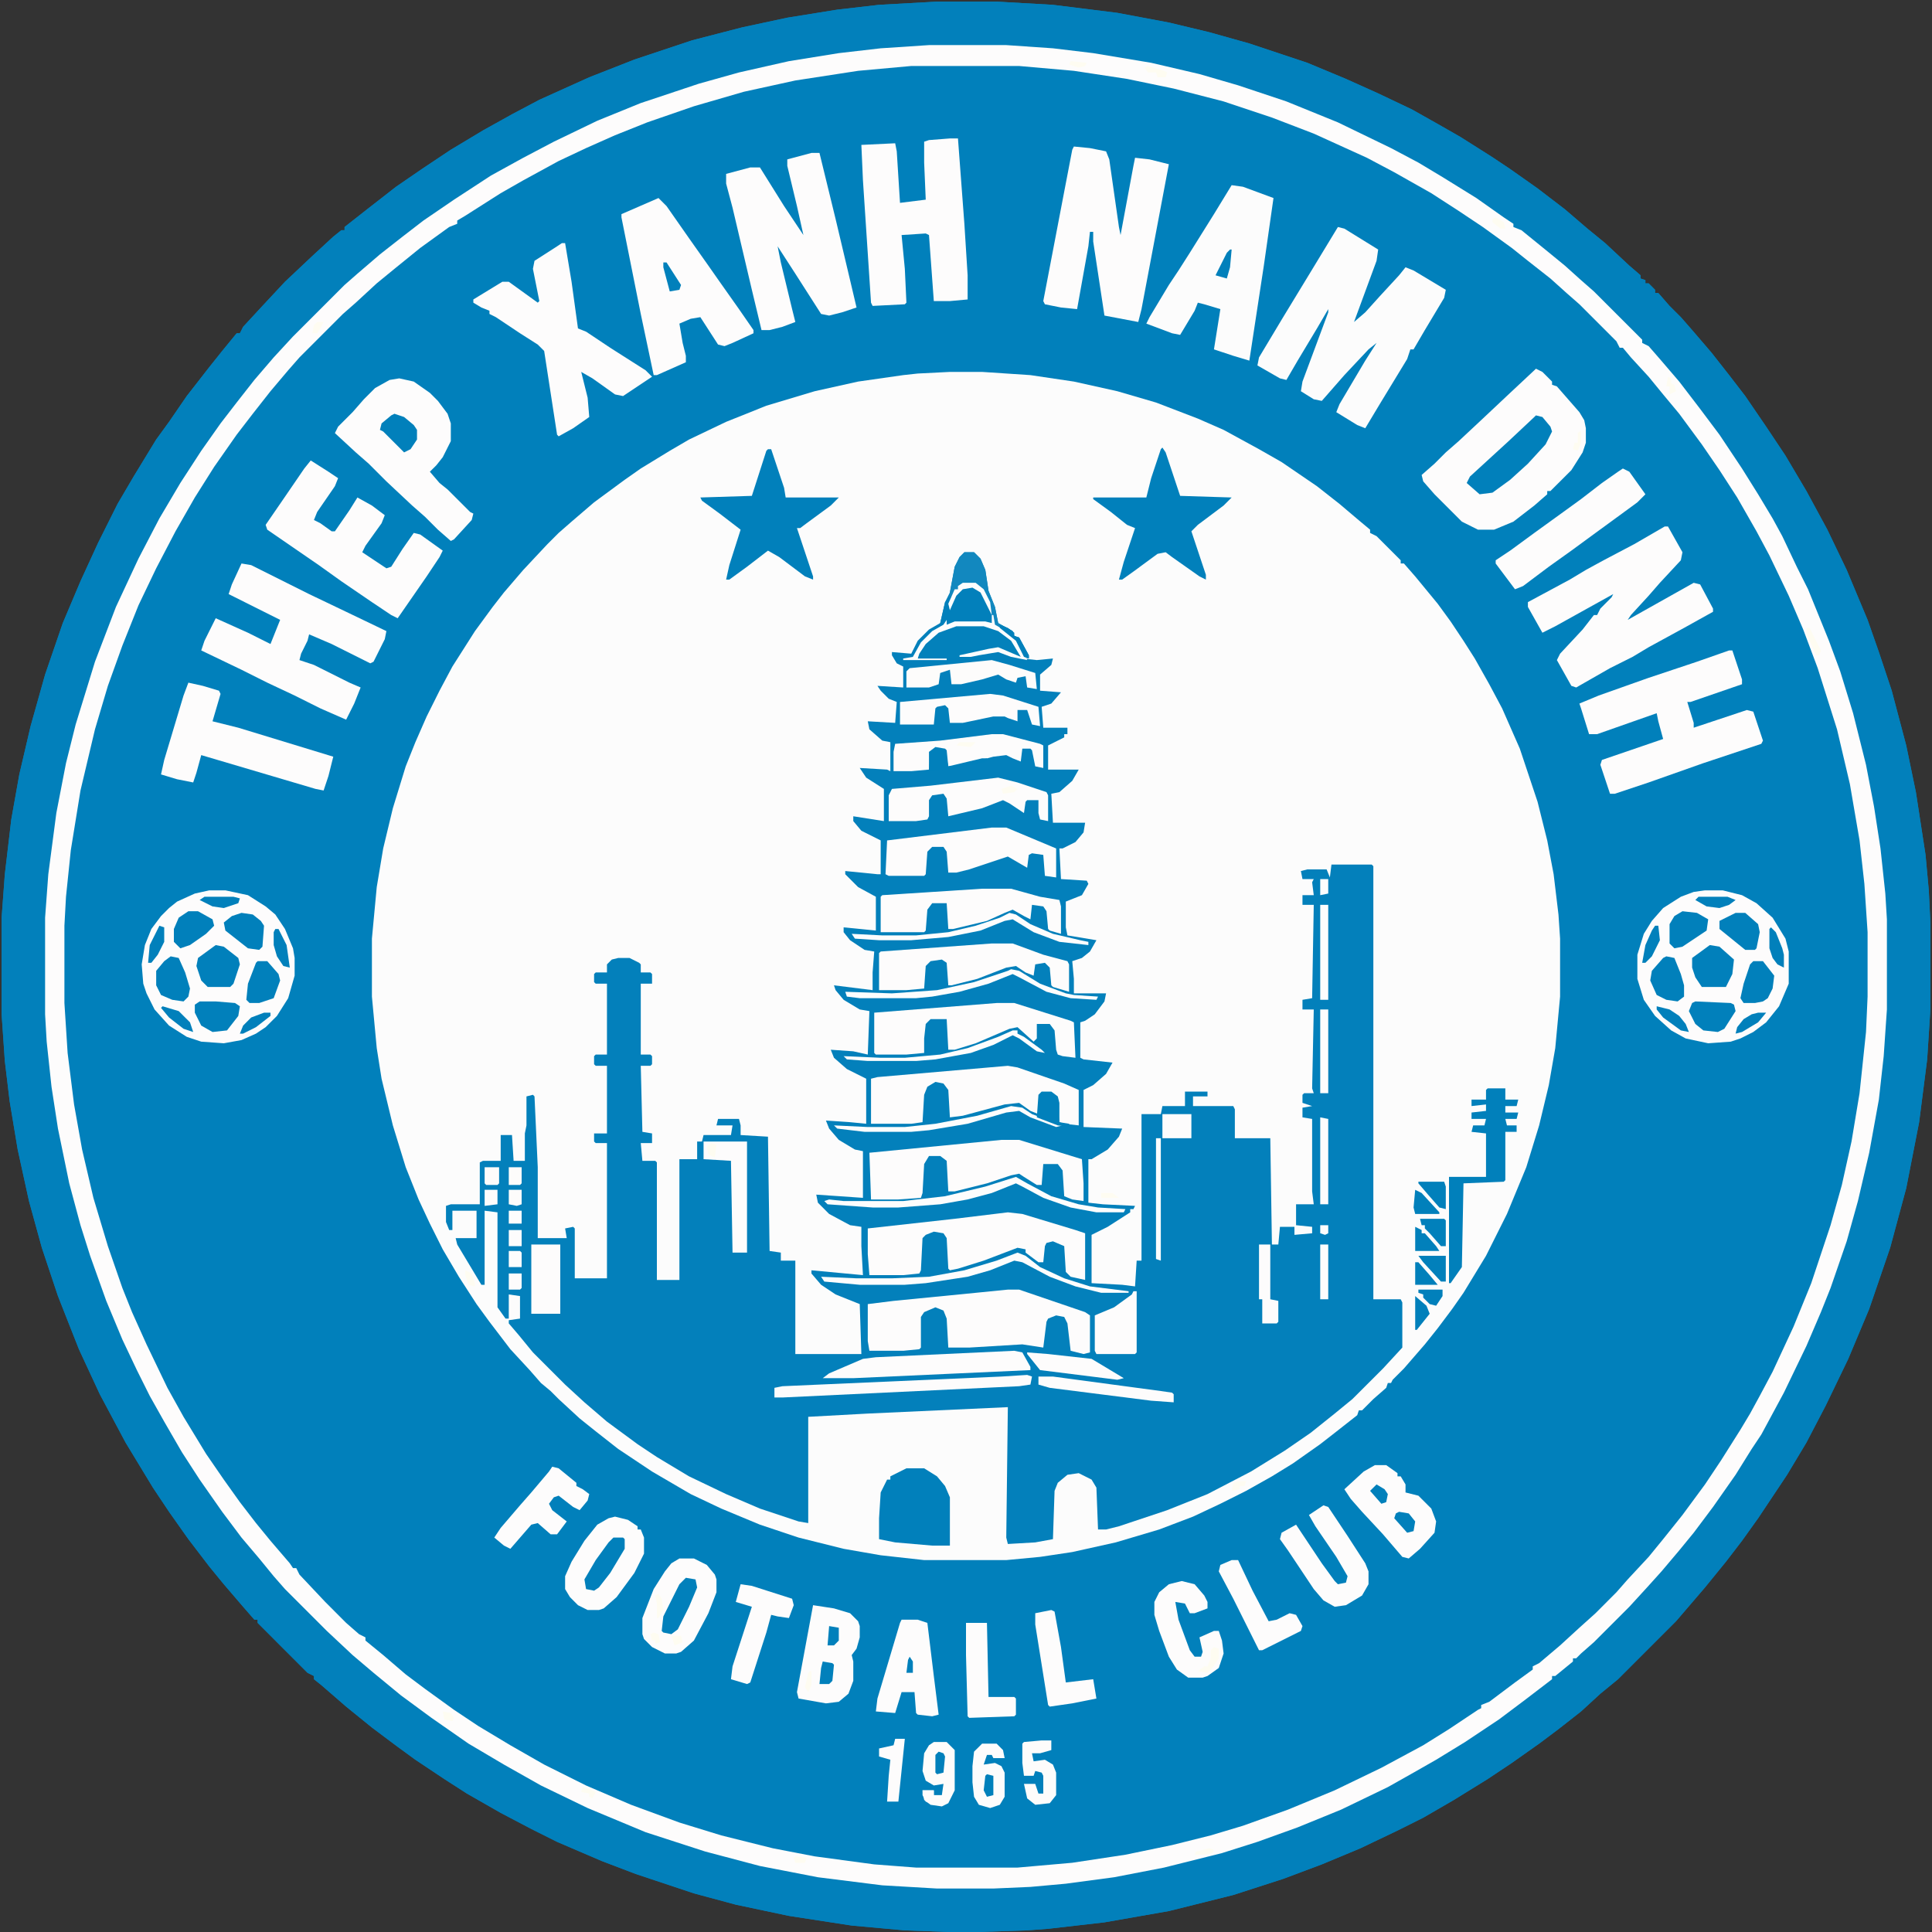 <?xml version="1.0" encoding="UTF-8"?>
<svg xmlns="http://www.w3.org/2000/svg" width="50" height="50" viewBox="0 0 50 50" fill="none">
  <rect x="0" y="0" width="50" height="50" fill="#333333" stroke="none"/>
  <g clip-path="url(#clip0_9740_2)">
    <path d="M24.25 0.042H25.792L27.25 0.125L28.917 0.333L30.25 0.583L31.292 0.833L32.333 1.125L33.833 1.625L34.833 2.042L35.667 2.417L36.542 2.833L37.208 3.208L37.792 3.542L38.583 4.042L39.083 4.375L39.792 4.875L40.5 5.417L41.083 5.917L41.542 6.292L42.167 6.875L42.458 7.125V7.208L42.583 7.25V7.333H42.667L42.833 7.5V7.583H42.917L43.208 7.917L43.5 8.208L43.792 8.542L44.292 9.125L44.75 9.708L45.167 10.25L45.708 11.042L46.208 11.792L46.75 12.708L47.292 13.708L47.792 14.75L48.333 16.042L48.625 16.875L48.958 17.875L49.333 19.292L49.583 20.5L49.833 22.125L49.917 23.042L49.958 23.875V26.125L49.875 27.417L49.667 29.042L49.333 30.75L48.917 32.292L48.375 33.875L47.833 35.167L47.25 36.375L46.75 37.333L46.25 38.167L45.5 39.292L45.083 39.875L44.667 40.417L44.125 41.083L43.375 41.958L41.875 43.458L41.417 43.833L40.917 44.292L40.333 44.75L39.833 45.125L39.125 45.625L38.5 46.042L37.625 46.583L36.833 47.042L36.167 47.375L35.208 47.833L34.208 48.25L33.208 48.625L31.917 49.042L30.25 49.458L28.583 49.75L27.125 49.917L26.583 49.958L25.292 50H24.583L23.417 49.958L22.042 49.833L20.417 49.583L19.042 49.292L17.958 49L16.458 48.5L15.583 48.167L14.417 47.667L13.75 47.333L12.958 46.917L12.083 46.417L11.5 46.042L10.75 45.542L10.292 45.208L9.625 44.708L8.958 44.167L8.333 43.625L8.125 43.458V43.375L7.958 43.292L6.667 42V41.917H6.583L6.292 41.583L5.792 41L5.417 40.542L4.875 39.833L4.375 39.125L3.958 38.5L3.25 37.333L2.583 36.083L2.042 34.917L1.5 33.542L1.083 32.292L0.75 31.083L0.458 29.75L0.25 28.5L0.125 27.458L0.042 26.25V23.75L0.125 22.625L0.292 21.208L0.5 20.042L0.792 18.792L1.167 17.458L1.625 16.125L2.083 15.042L2.542 14.042L3.042 13.042L3.458 12.333L4.042 11.375L4.375 10.917L4.833 10.25L5.417 9.5L5.75 9.083L6.125 8.625H6.208L6.292 8.458L6.792 7.917L7.375 7.292L8.083 6.625L8.625 6.125L8.833 5.958H8.917V5.875L9.5 5.417L10.25 4.833L10.917 4.375L11.667 3.875L12.5 3.375L13.25 2.958L13.958 2.583L15.25 2L16.417 1.542L17.917 1.042L19.208 0.708L20.375 0.458L21.667 0.25L22.75 0.125L24.25 0.042Z" fill="#0180BB"></path>
    <path d="M24.583 9.625H25.417L26.667 9.708L27.792 9.875L28.917 10.125L29.917 10.417L31 10.833L31.667 11.125L32.583 11.625L33.167 11.958L34.083 12.583L34.667 13.042L35.208 13.5L35.458 13.708V13.792L35.625 13.875L36.25 14.5V14.583H36.333L36.625 14.917L37.208 15.625L37.542 16.083L37.875 16.583L38.167 17.042L38.542 17.708L38.875 18.333L39.333 19.375L39.792 20.75L40.042 21.75L40.208 22.625L40.333 23.667L40.375 24.292V25.792L40.25 27.125L40.083 28.083L39.833 29.125L39.5 30.208L39 31.417L38.458 32.5L37.875 33.458L37.583 33.875L37.208 34.375L36.875 34.792L36.333 35.417L36.042 35.708L36 35.792H35.917L35.875 35.917L35.542 36.208L35.25 36.5H35.167L35.125 36.625L34.542 37.083L34.167 37.375L33.458 37.875L32.917 38.208L32.25 38.583L31.583 38.917L30.875 39.25L30 39.583L28.875 39.917L27.75 40.167L26.917 40.292L26.042 40.375H23.917L22.792 40.25L21.833 40.083L20.667 39.792L19.667 39.458L18.667 39.042L17.875 38.667L16.875 38.083L16 37.5L15.417 37.042L15 36.708L14.458 36.208L14.25 36L14 35.792L13.708 35.458L13.208 34.917L12.667 34.208L12.333 33.75L11.875 33.042L11.458 32.333L11.125 31.667L10.833 31.042L10.5 30.208L10.167 29.125L9.875 27.917L9.75 27.125L9.625 25.792V24.292L9.75 22.958L9.917 21.958L10.167 20.917L10.5 19.833L10.75 19.208L11.042 18.542L11.375 17.875L11.708 17.25L12.292 16.333L12.75 15.708L13.042 15.333L13.542 14.75L14.167 14.083L14.458 13.792L14.792 13.5L15.375 13L16.167 12.417L16.583 12.125L17.333 11.667L17.833 11.375L18.792 10.917L19.833 10.5L21.083 10.125L22.208 9.875L23.375 9.708L23.75 9.667L24.583 9.625Z" fill="#FCFCFC"></path>
    <path d="M24.958 14.292H25.208L25.375 14.458L25.5 14.75L25.583 15.292L25.75 15.708L25.833 16.125L26.208 16.333L26.25 16.458L26.375 16.5L26.625 16.958V17.042L26.5 17L26.292 16.583L25.875 16.25L25.667 16.125H24.708L24.417 16.208L24.042 16.458L23.792 16.75L23.625 17.042H23.75L23.792 16.833L24.167 16.417L24.583 16.208L24.75 16.167H25.458L25.875 16.333L26.208 16.583L26.417 16.917V17L26 16.875L25.75 16.792L25.125 16.958L25.708 16.833L25.958 16.875L26.458 17.042L26.833 17.083L27.25 17.042L27.208 17.208L26.917 17.458V17.875L27.458 17.917L27.208 18.208L26.958 18.292L27 18.833H27.625V19H27.542V19.083L27.125 19.292V19.917H27.917L27.75 20.208L27.417 20.5L27.208 20.542L27.25 21.292H28.083L28.042 21.542L27.833 21.792L27.5 21.958H27.417L27.458 22.75L28.125 22.792L28.167 22.875L28 23.167L27.583 23.333V24L27.625 24.208L28.375 24.333L28.208 24.625L28 24.792L27.75 24.875L27.792 25.333V25.708H28.625L28.583 25.917L28.333 26.25L28.083 26.417L27.958 26.458V27.375L28.042 27.417L28.792 27.5L28.625 27.792L28.292 28.083L28.042 28.208V29.167L29.042 29.208L28.958 29.417L28.667 29.75L28.25 30H28.167V31.125L28.542 31.167L29.375 31.208L29.333 31.292H29.25V31.375L28.667 31.75L28.25 31.958V33.208L29.042 33.25L29.375 33.292L29.417 32.625H29.542V28.833H30.042L30.083 28.625H30.667V28.25H31.25V28.375H30.875V28.625H31.917L31.958 28.708V29.458H32.875L32.917 32.208H33.083L33.125 31.75H33.5V31.958L33.958 31.917V31.75L33.542 31.708V31.167H34L33.958 30.833V28.958L33.708 28.917V28.667L33.958 28.625L33.708 28.542V28.333L33.75 28.292H34L33.958 28.167L34 26.125H33.708V25.875L33.958 25.833L34 23.417H33.708V23.167H34L33.958 22.833L34 22.75H33.708L33.667 22.542L33.833 22.5H34.333L34.417 22.708L34.458 22.375H35.5L35.542 22.417V33.625H36.25L36.292 33.708V34.875L35.792 35.417L35 36.208L34.542 36.583L33.917 37.083L33.25 37.542L32.375 38.083L31.25 38.667L30.208 39.083L28.958 39.5L28.625 39.583H28.417L28.375 38.5L28.25 38.292L27.917 38.125L27.625 38.167L27.375 38.375L27.292 38.583L27.25 39.833L26.792 39.917L26.083 39.958L26.042 39.792L26.083 36.417L22.458 36.583L20.917 36.667V39.417L20.667 39.375L19.667 39.042L18.792 38.667L17.833 38.208L17 37.708L16.5 37.375L15.708 36.792L15.125 36.292L14.625 35.833L13.792 35L13.417 34.542L13.167 34.25V34.167L13.458 34.125V33.542L13.167 33.5V34.125H13.083L12.875 33.833V31.375L12.542 31.333V33.25H12.458L11.833 32.208L11.792 32.042H12.333V31.333H11.708V31.833H11.625L11.542 31.625V31.208L11.667 31.167H12.417V30.083L12.5 30.042H12.958V29.375H13.25L13.292 30.042H13.583V29.333L13.625 29.125V28.375L13.792 28.333L13.833 28.375L13.917 30.208V32.042H14.667L14.625 31.792L14.833 31.75L14.875 31.792V33.083H15.708V29.583H15.417L15.375 29.542V29.333H15.708V27.583H15.417L15.375 27.542V27.333L15.417 27.292H15.708V25.458H15.417L15.375 25.417V25.208L15.417 25.167H15.708V24.958L15.833 24.833L16 24.792H16.292L16.542 24.917L16.583 24.958V25.167H16.833L16.875 25.208V25.458H16.583V27.292H16.833L16.875 27.333V27.542L16.833 27.583H16.583L16.625 29.292L16.875 29.333V29.583H16.583L16.625 30.042H16.958L17 30.083V33.125H17.583V30H18.042V29.542H18.167L18.208 29.375H18.917L18.958 29.125H18.542L18.583 28.958H19.125L19.167 29.125V29.375L19.875 29.417L19.917 32.375L20.208 32.417V32.625H20.583V35.042H22.292L22.25 33.75L21.625 33.5L21.25 33.25L21 32.958V32.875L22.333 33L22.292 32.25V31.75L22 31.708L21.458 31.417L21.167 31.125L21.125 30.917L22.333 31V29.792L22.125 29.75L21.708 29.5L21.458 29.208L21.375 29L22 29.042L22.417 29.083V27.917L21.917 27.667L21.583 27.375L21.5 27.167L22.083 27.208L22.458 27.292L22.5 26.167L22.25 26.125L21.833 25.875L21.625 25.625L21.583 25.5L22.583 25.625V25.167L22.625 24.625L22.375 24.583L22 24.333L21.833 24.125V24L22.667 24.083V23.208L22.208 22.958L21.875 22.625V22.542L22.708 22.625H22.792V21.75L22.292 21.5L22.083 21.25V21.125L22.875 21.25V20.417L22.417 20.125L22.25 19.875L22.958 19.917L23.042 19.958V19.208L22.833 19.167L22.5 18.875L22.458 18.667L23.167 18.708L23.208 18.167L23 18.083L22.792 17.875L22.708 17.75L23.375 17.792V17.25L23.208 17.167L23.083 16.958V16.875L23.583 16.917L23.75 16.583L24.042 16.292L24.333 16.125L24.458 15.583L24.583 15.333L24.708 14.667L24.833 14.417L24.958 14.292Z" fill="#0380BB"></path>
    <path d="M24.25 0.042H25.792L27.25 0.125L28.917 0.333L30.25 0.583L31.292 0.833L32.333 1.125L33.833 1.625L34.833 2.042L35.667 2.417L36.542 2.833L37.208 3.208L37.792 3.542L38.583 4.042L39.083 4.375L39.792 4.875L40.5 5.417L41.083 5.917L41.542 6.292L42.167 6.875L42.458 7.125V7.208L42.583 7.25V7.333H42.667L42.833 7.5V7.583H42.917L43.208 7.917L43.5 8.208L43.792 8.542L44.292 9.125L44.75 9.708L45.167 10.25L45.708 11.042L46.208 11.792L46.75 12.708L47.292 13.708L47.792 14.75L48.333 16.042L48.625 16.875L48.958 17.875L49.333 19.292L49.583 20.5L49.833 22.125L49.917 23.042L49.958 23.875V26.125L49.875 27.417L49.667 29.042L49.333 30.75L48.917 32.292L48.375 33.875L47.833 35.167L47.25 36.375L46.75 37.333L46.25 38.167L45.5 39.292L45.083 39.875L44.667 40.417L44.125 41.083L43.375 41.958L41.875 43.458L41.417 43.833L40.917 44.292L40.333 44.75L39.833 45.125L39.125 45.625L38.5 46.042L37.625 46.583L36.833 47.042L36.167 47.375L35.208 47.833L34.208 48.25L33.208 48.625L31.917 49.042L30.25 49.458L28.583 49.75L27.125 49.917L26.583 49.958L25.292 50H24.583L23.417 49.958L22.042 49.833L20.417 49.583L19.042 49.292L17.958 49L16.458 48.5L15.583 48.167L14.417 47.667L13.75 47.333L12.958 46.917L12.083 46.417L11.5 46.042L10.75 45.542L10.292 45.208L9.625 44.708L8.958 44.167L8.333 43.625L8.125 43.458V43.375L7.958 43.292L6.667 42V41.917H6.583L6.292 41.583L5.792 41L5.417 40.542L4.875 39.833L4.375 39.125L3.958 38.5L3.25 37.333L2.583 36.083L2.042 34.917L1.5 33.542L1.083 32.292L0.75 31.083L0.458 29.75L0.25 28.5L0.125 27.458L0.042 26.25V23.75L0.125 22.625L0.292 21.208L0.5 20.042L0.792 18.792L1.167 17.458L1.625 16.125L2.083 15.042L2.542 14.042L3.042 13.042L3.458 12.333L4.042 11.375L4.375 10.917L4.833 10.25L5.417 9.5L5.75 9.083L6.125 8.625H6.208L6.292 8.458L6.792 7.917L7.375 7.292L8.083 6.625L8.625 6.125L8.833 5.958H8.917V5.875L9.5 5.417L10.25 4.833L10.917 4.375L11.667 3.875L12.5 3.375L13.25 2.958L13.958 2.583L15.25 2L16.417 1.542L17.917 1.042L19.208 0.708L20.375 0.458L21.667 0.25L22.75 0.125L24.25 0.042ZM24.042 1.167L22.375 1.292L20.875 1.5L19.667 1.75L18.5 2.042L17.417 2.375L16.167 2.833L14.917 3.375L13.583 4.042L13 4.375L12 5L11.083 5.625L10.417 6.125L9.5 6.875L9 7.333L8.667 7.625L7.25 9.042L6.958 9.375L6.583 9.833L6.042 10.5L5.5 11.25L5.208 11.667L4.625 12.583L4.25 13.208L3.708 14.208L3.208 15.25L2.75 16.333L2.375 17.375L1.875 19.042L1.583 20.375L1.375 21.583L1.208 23.042L1.167 23.75V26.25L1.25 27.375L1.417 28.708L1.708 30.25L2 31.417L2.333 32.5L2.792 33.792L3.333 35.042L3.667 35.708L4.167 36.667L4.833 37.792L5.458 38.708L5.792 39.167L6.333 39.875L6.708 40.333L7.208 40.917L7.708 41.458L8.833 42.583L9.167 42.875L10.25 43.792L11.042 44.375L12 45.042L12.833 45.542L13.417 45.875L14.417 46.417L15.583 46.958L16.708 47.417L18.375 47.958L20.042 48.375L21.458 48.625L22.833 48.792L24.25 48.875H25.708L26.667 48.833L28.25 48.667L29.5 48.458L30.667 48.208L31.792 47.917L33.375 47.375L34.5 46.917L35.583 46.417L36.458 45.958L37.042 45.625L38.125 44.958L38.958 44.375L40.042 43.542L40.167 43.458V43.375L40.333 43.292L40.708 43V42.917L40.875 42.833L41.167 42.542L41.5 42.25L42.5 41.25L42.792 40.917L43.167 40.5L43.542 40.042L43.875 39.625L44.458 38.833L45.208 37.708L45.542 37.167L46.083 36.208L46.625 35.125L47.042 34.167L47.292 33.542L47.667 32.5L47.958 31.583L48.292 30.25L48.542 28.958L48.708 27.792L48.792 26.917L48.833 26.125V23.792L48.708 22.292L48.542 21.125L48.375 20.208L48.125 19.083L47.75 17.792L47.417 16.792L46.875 15.458L46.542 14.708L46.208 14.042L45.917 13.542L45.667 13.083L45.167 12.25L44.583 11.375L44.042 10.625L43.5 9.958L43.167 9.542L42.708 9.042L42.583 8.875H42.5L42.417 8.708L41.167 7.458L40.833 7.167L40.375 6.75L39.958 6.417L39.375 5.958L39.167 5.875V5.792L38.5 5.333L37.875 4.917L37.25 4.542L36.333 4L35 3.333L33.833 2.833L32.333 2.292L31.333 2L30 1.667L28.583 1.417L27.583 1.292L26.708 1.208L26.042 1.167H24.042Z" fill="#0280BB"></path>
    <path d="M24.042 1.167H26.042L27.25 1.25L28.292 1.375L29.792 1.625L31.042 1.917L32.042 2.208L33.292 2.625L34.625 3.167L36 3.833L36.708 4.208L37.333 4.583L38.208 5.125L38.917 5.625L39.167 5.792V5.875L39.375 5.958L40.042 6.5L40.5 6.875L40.917 7.25L41.25 7.542L42.5 8.792V8.875L42.667 8.958L42.958 9.292L43.458 9.875L44 10.583L44.5 11.25L45.083 12.125L45.5 12.792L45.875 13.417L46.125 13.875L46.5 14.667L46.792 15.25L47.333 16.583L47.625 17.375L47.958 18.458L48.292 19.792L48.5 20.875L48.667 21.958L48.792 23.125L48.833 23.792V26.125L48.75 27.333L48.625 28.458L48.375 29.833L48.083 31.083L47.792 32.125L47.375 33.333L47.125 33.958L46.75 34.833L46.167 36.042L45.583 37.125L45.333 37.5L44.917 38.167L44.333 39L43.833 39.667L43.458 40.125L43 40.667L42.625 41.083L42.167 41.583L41.25 42.5L40.917 42.792L40.792 42.917H40.708V43L40.25 43.375H40.167V43.458L39.458 44L38.792 44.5L37.917 45.083L37.167 45.542L36.583 45.875L35.917 46.25L34.708 46.833L33.583 47.292L32.542 47.667L31.625 47.958L30.125 48.333L28.833 48.583L27.583 48.75L26.667 48.833L25.708 48.875H24.25L22.833 48.792L21.167 48.583L19.667 48.292L18.25 47.917L16.708 47.417L15.208 46.792L14 46.208L13.042 45.667L12.125 45.125L11.167 44.458L10.375 43.875L9.667 43.292L9.125 42.833L8.458 42.208L7.375 41.125L7.083 40.792L6.708 40.333L6.25 39.792L5.75 39.125L5.167 38.292L4.708 37.583L4.25 36.792L3.875 36.125L3.542 35.458L3.167 34.667L2.75 33.667L2.333 32.5L2.083 31.708L1.792 30.625L1.5 29.208L1.333 28.125L1.208 26.958L1.167 26.25V23.75L1.25 22.625L1.458 21.042L1.708 19.75L1.958 18.75L2.458 17.125L3 15.708L3.583 14.458L4.125 13.417L4.667 12.5L5.208 11.667L5.708 10.958L6.125 10.417L6.583 9.833L7.083 9.25L7.583 8.708L8.917 7.375L9.25 7.083L9.833 6.583L10.417 6.125L10.958 5.708L11.75 5.167L12.708 4.542L13.542 4.083L14.333 3.667L15.458 3.125L16.583 2.667L18.083 2.167L19.125 1.875L20.417 1.583L21.708 1.375L22.792 1.25L24.042 1.167ZM23.583 1.708L22.208 1.833L20.583 2.083L19.25 2.375L17.958 2.75L16.75 3.167L15.917 3.5L15.167 3.833L14.458 4.167L13.542 4.667L12.958 5L12.042 5.583L11.833 5.708V5.792L11.625 5.875L10.875 6.417L10.208 6.958L9.75 7.333L9.208 7.833L8.875 8.125L7.75 9.25L7.458 9.583L7 10.125L6.542 10.708L6.125 11.25L5.542 12.083L5.042 12.875L4.542 13.75L4.042 14.708L3.583 15.667L3.167 16.708L2.792 17.75L2.458 18.875L2.083 20.458L1.833 22L1.708 23.208L1.667 23.958V25.958L1.75 27.25L1.917 28.583L2.125 29.75L2.417 31L2.792 32.25L3.167 33.333L3.417 33.958L3.792 34.792L4.333 35.917L4.75 36.667L5.333 37.625L5.792 38.292L6.208 38.875L6.625 39.417L7 39.875L7.5 40.458L7.583 40.583H7.667L7.75 40.75L8.417 41.458L8.958 42L9.292 42.292L9.458 42.375V42.458L9.917 42.833L10.5 43.333L11 43.708L11.75 44.25L12.375 44.667L13.208 45.167L14.083 45.667L15.167 46.208L16.333 46.708L17.583 47.167L18.667 47.5L20 47.833L21.083 48.042L22.625 48.25L23.708 48.333H26.333L27.75 48.208L29.125 48L30.333 47.75L31.333 47.5L32.167 47.25L33.333 46.833L34.542 46.333L35.75 45.75L36.833 45.167L37.5 44.75L38.25 44.25L38.333 44.208V44.125L38.542 44.042L39.208 43.542L39.667 43.208V43.125L39.833 43.042L40.375 42.583L40.875 42.125L41.292 41.75L41.833 41.208L42.125 40.875L42.667 40.292L43.042 39.833L43.542 39.208L44.125 38.417L44.542 37.792L45.042 37L45.292 36.583L45.542 36.125L45.875 35.5L46.417 34.333L46.875 33.208L47.375 31.708L47.667 30.667L47.917 29.542L48.125 28.292L48.292 26.708L48.333 25.792V24.125L48.25 22.875L48.125 21.75L47.875 20.292L47.542 18.875L47.042 17.292L46.667 16.292L46.292 15.417L45.792 14.375L45.458 13.75L44.958 12.875L44.5 12.167L44.042 11.5L43.458 10.708L43.042 10.208L42.667 9.75L42.208 9.25L42 9H41.917L41.833 8.833L40.875 7.875L40.542 7.583L40.125 7.208L39.542 6.75L39.125 6.417L38.375 5.875L37.75 5.458L37.042 5L36.083 4.458L35.375 4.083L34 3.458L32.917 3.042L31.667 2.625L30.375 2.292L29.167 2.042L27.792 1.833L26.375 1.708H23.583Z" fill="#FDFCFC"></path>
    <path d="M44.125 23.042H44.583L45.083 23.167L45.458 23.375L45.875 23.75L46.208 24.292L46.292 24.625V25.458L46.042 26.042L45.708 26.458L45.375 26.708L45.042 26.875L44.792 26.958L44.208 27L43.625 26.875L43.25 26.667L42.833 26.292L42.542 25.875L42.375 25.333V24.708L42.542 24.167L42.75 23.833L43.042 23.5L43.5 23.208L43.833 23.083L44.125 23.042ZM5.417 23.042H5.833L6.417 23.167L6.875 23.458L7.125 23.667L7.375 24.042L7.583 24.542L7.625 24.792V25.25L7.458 25.833L7.167 26.292L6.875 26.583L6.625 26.75L6.25 26.917L5.792 27L5.208 26.958L4.833 26.833L4.375 26.542L4 26.125L3.792 25.708L3.708 25.458L3.667 24.958L3.75 24.458L3.917 24.042L4.167 23.708L4.375 23.5L4.583 23.333L5.042 23.125L5.417 23.042Z" fill="#FDFCFC"></path>
    <path d="M34.625 5.875L34.792 5.917L35.667 6.458L35.625 6.75L35.042 8.333L35.333 8.083L35.708 7.667L36.208 7.125L36.375 6.917L36.583 7L37.417 7.5L37.375 7.708L36.875 8.542L36.583 9.042H36.5L36.417 9.292L35.708 10.458L35.333 11.083L35.125 11L34.583 10.667L34.667 10.458L35.333 9.333L35.625 8.875L35.417 9.042L34.792 9.708L34.208 10.375L34 10.333L33.667 10.125L33.708 9.875L34.375 8.083V8L34.083 8.5L33.583 9.333L33.292 9.833L33.125 9.792L32.542 9.458L32.583 9.25L33.208 8.208L33.917 7.042L34.625 5.875Z" fill="#FCFCFC"></path>
    <path d="M39.75 9.542L39.917 9.625L40.167 9.875V9.958L40.292 10L40.875 10.667L41 10.875L41.042 11.083V11.458L40.958 11.708L40.667 12.167L40.125 12.708H40.042V12.792L39.708 13.083L39.167 13.5L38.667 13.708H38.25L37.833 13.5L37.125 12.792L36.833 12.458L36.792 12.292L37.125 12L37.417 11.708L37.75 11.417L38.375 10.833L39.083 10.167L39.708 9.583L39.75 9.542ZM27.792 3.792L28.208 3.833L28.625 3.917L28.708 4.125L28.958 5.875L29 6.083L29.333 4.292L29.375 4.083L29.75 4.125L30.25 4.25L29.542 8L29.458 8.333L28.583 8.167L28.292 6.25V6H28.208L28.167 6.375L27.875 8L27.458 7.958L27.042 7.875L27 7.792L27.542 4.958L27.75 3.875L27.792 3.792ZM43.083 13.625H43.167L43.542 14.292L43.5 14.5L42.958 15.083L42.667 15.417L42.208 15.917L42.125 16.042L43.833 15.083L44 15.125L44.333 15.75V15.833L43.583 16.25L42.667 16.75L42.25 17L41.667 17.292L40.792 17.792L40.667 17.75L40.292 17.083L40.375 16.917L40.958 16.292L41.25 15.917H41.333L41.417 15.75L41.708 15.458L41.75 15.375L40.25 16.208L39.917 16.375L39.542 15.708V15.583L40.625 15L41.042 14.75L41.5 14.5L42.292 14.083L43.083 13.625ZM21 3.958H21.208L21.625 5.667L22 7.25L22.167 7.958L21.792 8.083L21.458 8.167L21.25 8.125L20.583 7.083L20.125 6.375L20.208 6.792L20.5 8L20.583 8.333L20.25 8.458L19.917 8.542H19.708L19.458 7.5L18.958 5.375L18.792 4.75V4.5L19.417 4.333H19.667L20.292 5.333L20.792 6.083L20.625 5.333L20.375 4.292V4.125L21 3.958ZM44.75 16.833H44.833L45.083 17.583V17.708L43.75 18.167H43.667L43.833 18.708V18.833L45.208 18.375L45.375 18.417L45.625 19.167L45.583 19.25L44.083 19.75L42.667 20.25L41.792 20.542H41.667L41.417 19.792L41.458 19.667L43.042 19.125L42.917 18.667L42.875 18.458L41.333 19H41.125L40.917 18.333L40.875 18.208L41.375 18L42.667 17.542L43.917 17.125L44.75 16.833ZM6.25 14.583L6.5 14.625L8 15.375L8.958 15.833L10 16.333L9.958 16.542L9.667 17.125L9.583 17.167L8.583 16.667L8 16.417L7.958 16.583L7.792 16.917L7.75 17.083L8.125 17.208L9.042 17.667L9.333 17.792L9.167 18.208L8.958 18.625L8.292 18.333L7.625 18L6.917 17.667L6.25 17.333L5.208 16.833L5.292 16.583L5.583 16L6.417 16.375L7 16.667L7.25 16.042L5.917 15.375L6 15.125L6.25 14.583ZM24.583 3.583H24.792L24.958 5.792L25.042 7.125V7.75L24.583 7.792H24.167L24.042 6.083L23.958 6.042L23.333 6.083L23.417 6.958L23.458 7.833L23.417 7.875L22.583 7.917L22.542 7.833L22.333 4.667L22.292 3.75L23.167 3.708L23.208 3.917L23.292 5.25L23.958 5.167L23.917 4.208V3.667L24.042 3.625L24.583 3.583Z" fill="#FDFCFC"></path>
    <path d="M31.875 4.792L32.167 4.833L32.958 5.125L32.708 6.875L32.333 9.333L31.917 9.208L31.417 9.042L31.583 8L31.167 7.875L31 7.833L30.917 8.042L30.542 8.667L30.333 8.625L29.667 8.375L29.75 8.208L30.25 7.375L30.5 7L30.792 6.542L31.417 5.542L31.875 4.792Z" fill="#FCFCFC"></path>
    <path d="M17.042 5.125L17.25 5.333L17.833 6.167L18.333 6.875L18.625 7.292L19.125 8L19.5 8.542V8.625L18.958 8.875L18.75 8.958L18.583 8.917L18.125 8.208L17.875 8.25L17.583 8.375L17.667 8.875L17.75 9.208V9.375L17 9.708H16.917L16.583 8.125L16.083 5.625V5.542L17.042 5.125ZM14.542 6.292H14.625L14.792 7.292L14.958 8.5L15.167 8.583L15.792 9L16.708 9.583L16.875 9.75L16.125 10.25L15.917 10.208L15.333 9.792L15.042 9.625L15.208 10.292L15.25 10.792L14.833 11.083L14.458 11.292L14.417 11.25L14.083 9.083L13.917 8.917L13.458 8.625L12.833 8.208L12.667 8.125V8.042L12.458 7.958L12.25 7.833V7.75L13 7.292H13.167L13.917 7.833L13.958 7.792L13.792 6.958L13.833 6.75L14.417 6.375L14.542 6.292ZM10.333 9.792L10.708 9.875L11.125 10.167L11.333 10.375L11.583 10.708L11.667 10.958V11.417L11.458 11.833L11.292 12.042L11.125 12.208L11.375 12.5L11.583 12.667L12.167 13.25L12.25 13.292L12.208 13.458L11.75 13.958L11.667 14L11.333 13.708L11 13.375L10.667 13.083L10 12.458L9.542 12L9.208 11.708L8.667 11.208L8.75 11.042L9.125 10.667L9.417 10.333L9.708 10.042L10.083 9.833L10.333 9.792ZM8.042 11.917L8.5 12.208L8.75 12.375L8.667 12.583L8.208 13.25L8.125 13.458L8.292 13.542L8.583 13.75H8.667L9.042 13.208L9.25 12.875L9.625 13.083L9.958 13.333L9.875 13.542L9.458 14.125L9.375 14.292L10 14.708L10.125 14.667L10.417 14.208L10.708 13.792L10.875 13.833L11.458 14.25L11.375 14.417L11.042 14.917L10.292 16L10.125 15.917L9.625 15.583L8.833 15.042L8.25 14.625L6.917 13.708L6.875 13.583L7.333 12.917L7.875 12.125L8.042 11.917ZM26.083 33.375H26.375L28.083 33.958L28.208 34.042V35L28.042 35.042L27.708 34.958L27.625 34.25L27.542 34.083L27.333 34.042L27.125 34.125L27.083 34.208L27 34.875L26.458 34.792L25.083 34.875H24.542L24.5 34.125L24.417 33.917L24.208 33.833L23.917 33.958L23.833 34.083V34.875L23.792 34.917L23.375 34.958H22.5L22.458 34.708V33.75L23.125 33.667L25.25 33.458L26.083 33.375ZM26.083 31.375L26.458 31.417L27.833 31.833L28.083 31.917V33.125L27.708 33.042L27.583 32.917L27.542 32.25L27.25 32.125L27.083 32.167L27.042 32.25L27 32.667H26.875L26.542 32.417V32.333L26.333 32.292L25.458 32.625L24.792 32.833L24.583 32.875L24.542 32.833L24.5 32.042L24.417 31.917L24.167 31.875L23.958 31.958L23.875 32.042L23.833 32.875L23.792 32.958L23.375 33H22.5L22.458 32.458V31.792L24.708 31.542L26.083 31.375ZM4.875 17.667L5.25 17.75L5.667 17.875L5.708 17.958L5.5 18.667L6.167 18.833L8.625 19.583L8.5 20.083L8.375 20.458L8.167 20.417L5.208 19.542L5.083 20L5 20.25L4.583 20.167L4.167 20.042L4.25 19.667L4.75 18L4.875 17.667ZM25.917 29.5H26.375L28 30L28.042 30.625V31.083L27.75 31.042L27.542 30.958L27.5 30.292L27.375 30.125H27L26.958 30.667H26.833L26.5 30.458L26.375 30.375L26.167 30.417L25.542 30.625L24.708 30.833H24.542L24.5 30.042L24.333 29.917H24.042L23.917 30.125L23.875 30.875L23.833 31L23.25 31.042H22.542L22.5 29.833L25.917 29.5ZM26.083 27.583L26.333 27.625L27.542 28.042L27.917 28.208V29.125L27.542 29.083L27.417 29.042L27.333 28.375L27.208 28.292H26.958L26.917 28.333L26.875 28.833L26.667 28.75L26.375 28.542L26 28.583L24.917 28.875L24.583 28.917L24.542 28.208L24.417 28.042L24.208 28L24 28.125L23.917 28.333L23.875 29.042L23.583 29.083H22.542V27.917L22.708 27.875L26.083 27.583Z" fill="#FDFCFC"></path>
    <path d="M30.083 11.583L30.167 11.708L30.542 12.833L31.875 12.875L31.667 13.083L31 13.583L30.833 13.75L31.208 14.875V15L31.042 14.917L30.333 14.417L30.167 14.292L29.958 14.333L29.333 14.792L29.042 15H28.958L29.083 14.542L29.375 13.667L29.167 13.583L28.75 13.25L28.292 12.917V12.875H29.667L29.792 12.375L30.042 11.625L30.083 11.583ZM19.875 11.625H19.958L20.292 12.625L20.333 12.875H21.708L21.5 13.083L20.875 13.542L20.708 13.667H20.625L21.042 14.917V15L20.833 14.917L20.167 14.417L19.875 14.25L19.333 14.667L18.875 15H18.792L18.875 14.625L19.167 13.708L18.625 13.292L18.167 12.958L18.125 12.875L19.458 12.833L19.833 11.667L19.875 11.625Z" fill="#0180BB"></path>
    <path d="M25.792 25.958H26.25L27.708 26.417L27.792 26.458L27.833 27.375L27.5 27.333L27.375 27.292L27.333 27.167L27.292 26.667L27.167 26.5H26.833V26.875L26.75 26.958L26.333 26.583L26.125 26.625L25.25 27L24.708 27.167H24.542L24.5 26.375H24.083L23.958 26.5L23.917 26.875V27.25L23.458 27.292H22.667L22.625 27.25V26.208L25.792 25.958ZM42 12.125L42.167 12.208L42.583 12.792L42.375 13L41.75 13.458L41.292 13.792L40.667 14.25L40.083 14.667L39.417 15.167L39.208 15.25L38.708 14.583V14.5L39.083 14.25L39.708 13.792L40.458 13.25L40.917 12.917L41.458 12.5L41.875 12.208L42 12.125ZM25.667 24.417H26.208L27 24.708L27.625 24.875L27.667 24.958V25.667L27.25 25.542L27.208 25.5L27.167 25.042L27.042 24.917L26.792 24.958L26.75 25.25L26.542 25.167L26.292 25L26.042 25.042L25.292 25.333L24.625 25.5H24.542L24.5 24.917L24.375 24.833L24.083 24.875L23.958 25L23.917 25.583L23.458 25.625H22.75V24.667L22.792 24.625L25.667 24.417ZM25.667 21.417H26.042L27.333 21.958V22.708L27.042 22.667L27 22.125L26.708 22.083L26.625 22.125L26.583 22.458L26.083 22.167L25.083 22.5L24.75 22.583H24.542L24.5 22.042L24.417 21.917H24.125L24 22.042L23.958 22.625L23.917 22.667H23L22.917 22.625L22.958 21.75L25.667 21.417ZM17.583 40.333H17.958L18.292 40.5L18.5 40.75L18.542 40.875V41.208L18.333 41.75L17.958 42.458L17.625 42.75L17.5 42.792H17.208L16.875 42.625L16.667 42.417L16.625 42.292V41.875L16.917 41.125L17.208 40.667L17.375 40.458L17.583 40.333ZM15.917 39.25L16.25 39.333L16.5 39.5V39.583H16.583L16.667 39.792V40.208L16.417 40.708L15.958 41.333L15.625 41.625L15.5 41.667H15.208L14.958 41.542L14.75 41.333L14.625 41.125V40.792L14.792 40.417L15.125 39.875L15.458 39.458L15.75 39.292L15.917 39.25ZM25.417 23H26.167L26.917 23.208L27.417 23.292L27.458 23.458V24.167L27.167 24.083L27.125 24.042L27.083 23.583L27 23.458L26.708 23.417L26.667 23.792L26.5 23.708L26.208 23.542L26 23.625L25.542 23.833L24.667 24.042H24.542L24.5 23.375H24.125L24 23.542L23.958 24.083L23.917 24.125H22.792V23.208L22.833 23.167L25.417 23Z" fill="#FDFCFC"></path>
    <path d="M23.458 38H23.917L24.25 38.208L24.458 38.458L24.583 38.75V40H24.125L23.167 39.917L22.75 39.833V39.292L22.792 38.625L22.958 38.292H23.042V38.208L23.458 38Z" fill="#0180BB"></path>
    <path d="M21.042 41.542L21.583 41.625L22 41.75L22.208 41.958L22.25 42.083V42.375L22.167 42.667L22.042 42.833L22.083 43V43.5L21.958 43.833L21.708 44.042L21.375 44.083L20.667 43.958L20.625 43.792L21.042 41.542ZM35.583 37.917H35.875L36.167 38.125V38.208H36.25L36.375 38.417V38.625L36.708 38.708L37.042 39.042L37.167 39.375L37.125 39.667L36.75 40.083L36.458 40.333L36.292 40.292L35.792 39.708L35.25 39.125L34.958 38.792L34.792 38.542L35.292 38.083L35.583 37.917ZM25.833 20.125L26.333 20.25L27.083 20.5L27.125 20.583V21.25L26.917 21.208L26.875 21.042V20.708H26.583L26.542 20.75L26.5 21.042L26.125 20.792L25.958 20.708L25.417 20.917L24.542 21.125L24.5 20.667L24.417 20.542L24.125 20.583L24.042 20.708V21.125L24 21.208L23.708 21.25H23V20.583L23.083 20.417L24.083 20.333L25.833 20.125ZM34.25 38.958L34.375 39L34.875 39.75L35.333 40.458L35.417 40.667V41L35.25 41.292L34.833 41.542L34.542 41.583L34.25 41.417L34 41.125L33.333 40.125L33.125 39.833L33.167 39.667L33.542 39.458L34.208 40.458L34.542 40.917L34.625 41L34.833 40.958L34.875 40.792L34.583 40.292L34.042 39.5L33.875 39.208L34.25 38.958ZM23.333 41.917H23.75L24 42L24.167 43.375L24.292 44.375L24.125 44.417L23.75 44.375L23.708 44.333L23.667 43.792H23.333L23.167 44.333L22.667 44.292L22.708 43.958L23.292 42L23.333 41.917Z" fill="#FDFCFC"></path>
    <path d="M38.5 28.167H38.958V28.458H39.292L39.25 28.625H38.958V28.792H39.292L39.25 28.958H38.958L39 29.125H39.25V29.292H38.958V30.542L38.917 30.583L37.875 30.625L37.833 32.792L37.542 33.208H37.5V30.458H38.458V29.333L38.083 29.292L38.125 29.125H38.417L38.458 28.958H38.083V28.792L38.458 28.75V28.583L38.083 28.625V28.458H38.458V28.208L38.5 28.167Z" fill="#0180BB"></path>
    <path d="M26.25 34.958L26.458 35L26.667 35.375V35.458L22.083 35.667H21.292L21.458 35.542L22.333 35.167L22.667 35.125L26.25 34.958ZM30.583 40.917L30.917 41L31.167 41.292L31.25 41.458V41.625L30.917 41.75H30.792L30.667 41.5L30.417 41.458L30.5 41.917L30.792 42.708L30.917 42.875H31.083L31.125 42.75L31.042 42.375L31.417 42.208H31.542L31.625 42.458L31.667 42.792L31.542 43.167L31.25 43.375L31.125 43.417H30.75L30.458 43.208L30.25 42.875L30 42.208L29.875 41.792V41.458L30 41.208L30.25 41L30.583 40.917ZM25.667 19H25.958L26.917 19.25L27 19.292V19.875L26.792 19.833L26.708 19.417L26.667 19.375H26.458L26.417 19.708L26.208 19.625L26.042 19.542L25.708 19.583L24.917 19.792L24.542 19.833L24.458 19.417L24.208 19.375L24.083 19.458L24.042 19.917L23.583 19.958H23.125V19.458L23.167 19.25L24.333 19.167L25.667 19ZM14.292 37.958L14.458 38L14.917 38.375V38.458L15.083 38.542L15.25 38.667L15.208 38.833L15 39.083L14.833 39L14.458 38.708L14.333 38.75L14.208 38.917L14.292 39.083L14.667 39.375L14.417 39.708H14.25L13.917 39.417L13.75 39.458L13.208 40.083L13.042 40L12.792 39.792L12.958 39.542L13.458 38.958L13.75 38.625L14.208 38.083L14.292 37.958ZM25.625 17.958L25.958 18L26.875 18.292L26.917 18.792L26.708 18.75L26.583 18.375H26.333V18.667L26.083 18.583L26 18.542H25.708L24.917 18.708H24.583L24.542 18.333L24.458 18.25L24.25 18.292L24.208 18.333L24.167 18.75H23.292V18.167L25.625 17.958Z" fill="#FDFCFC"></path>
    <path d="M39.75 10.75L39.917 10.792L40.125 11.042L40.167 11.167L40 11.5L39.542 12L39.083 12.417L38.625 12.75L38.292 12.792L37.958 12.5L38.042 12.333L39.042 11.417L39.708 10.792L39.75 10.75Z" fill="#0180BB"></path>
    <path d="M19.167 41L19.458 41.042L20.5 41.375L20.542 41.542L20.417 41.875L20.125 41.833L19.958 41.792L19.833 42.25L19.417 43.542L19.333 43.583L18.917 43.458L18.958 43.125L19.458 41.583L19.042 41.458L19.167 41ZM27.208 41.667L27.292 41.708L27.458 42.625L27.583 43.542L28.292 43.458L28.375 43.958L27.75 44.083L27.167 44.167L27.125 44.125L26.792 42.042V41.75L27.208 41.667ZM25 42H25.542L25.583 43.917H26.25L26.292 43.958V44.375L26.25 44.417L25.083 44.458L25.042 44.417L25 42.833V42ZM31.875 40.375H32.042L32.417 41.167L32.833 41.958L33.042 41.917L33.375 41.75L33.542 41.792L33.708 42.083L33.667 42.208L32.667 42.708H32.583L31.917 41.375L31.542 40.667L31.583 40.5L31.875 40.375ZM26.583 35.583L26.708 35.625L26.667 35.833L26.375 35.875L20.25 36.167H20.042V35.917L20.25 35.875L25.917 35.625L26.583 35.583Z" fill="#FDFCFC"></path>
    <path d="M24.75 16.167H25.458L25.875 16.333L26.208 16.583L26.417 16.917V17L26 16.875L25.75 16.792L25.083 16.958H24.833V17.042H23.75L23.792 16.833L24.167 16.417L24.583 16.208L24.75 16.167Z" fill="#0381BB"></path>
    <path d="M18.208 29.542H19.333V32.417H18.958L18.917 30.042L18.208 30V29.542ZM13.75 32.208H14.5V34H13.75V32.208ZM29.333 33.417H29.417V35L29.375 35.042H28.375L28.333 34.958V34.042L28.833 33.833L29.292 33.5L29.333 33.417Z" fill="#FDFCFC"></path>
    <path d="M25.667 17.083L26.125 17.208L26.792 17.417L26.833 17.833L26.583 17.792L26.542 17.5L26.333 17.542L26.292 17.667L26.042 17.583L25.833 17.458L25.417 17.583L24.875 17.708H24.625L24.583 17.333L24.333 17.417L24.292 17.708L24.042 17.792H23.458V17.375L23.542 17.292L25.667 17.083Z" fill="#FDFCFB"></path>
    <path d="M25.417 45.125H25.792L25.958 45.292L26 45.5H25.708L25.667 45.417H25.542L25.458 45.667L25.75 45.625L25.917 45.708L26 45.875V46.5L25.875 46.708L25.625 46.792L25.333 46.708L25.208 46.5L25.167 46.125V45.708L25.208 45.333L25.417 45.125Z" fill="#FDFCFC"></path>
    <path d="M24.167 45.083H24.5L24.708 45.292V46.333L24.542 46.667L24.375 46.75L24.083 46.708L23.917 46.583L23.875 46.333H24.167V46.458H24.375L24.417 46.167L24.167 46.208L23.958 46.083L23.875 45.833L23.917 45.375L24.042 45.167L24.167 45.083Z" fill="#FDFCFB"></path>
    <path d="M24.958 14.292H25.208L25.375 14.458L25.5 14.75L25.583 15.292L25.75 15.708L25.833 16.125L26.208 16.333L26.25 16.458L26.375 16.5L26.625 16.958V17.042L26.5 17L26.292 16.583L25.875 16.25L25.708 16.167V15.917H25.625L25.458 15.458L25.25 15.25L25 15.208L24.792 15.333L24.583 15.792L24.542 15.625L24.583 15.333L24.708 14.667L24.833 14.417L24.958 14.292Z" fill="#1288BF"></path>
    <path d="M26.958 45.042H27.208V45.292L26.917 45.375H26.708L26.75 45.583L27.042 45.542L27.25 45.667L27.333 45.875V46.458L27.167 46.667L26.792 46.708L26.583 46.542L26.5 46.167H26.792L26.875 46.417H27V45.958L26.958 45.875L26.792 45.833L26.75 45.958H26.5L26.458 45.625V45.125L26.5 45.083L26.958 45.042Z" fill="#FDFCFB"></path>
    <path d="M26.292 30.458L26.583 30.625L27.208 30.958L27.917 31.167L28.417 31.25L29.125 31.292L29.083 31.375H28.375L27.708 31.25L27 31L26.458 30.708L26.292 30.625L25.667 30.875L25.042 31.042L24.333 31.167L23.25 31.25H22.583L21.417 31.167L21.333 31.083L21.458 31.042L21.833 31.083H23.375L24.458 30.958L25.5 30.708L26.292 30.458Z" fill="#FDFDFD"></path>
    <path d="M25 15.167L25.25 15.208L25.458 15.375L25.625 15.75L25.667 16.125H24.708L24.417 16.208L24.25 16.25L24.333 16.125L24.458 15.583L24.625 15.417V15.583L24.833 15.25L25 15.167Z" fill="#0280BB"></path>
    <path d="M26.333 32.417L26.542 32.5L26.917 32.792L27.542 33.083L28.208 33.292L29.208 33.417V33.458H28.5L27.833 33.292L27.167 33.042L26.458 32.667L26.25 32.625L25.625 32.875L25.042 33.042L23.958 33.208L23.417 33.25H22.25L21.333 33.167L21.25 33.042L22.167 33.083H23.083L24.042 33.042L24.958 32.875L25.792 32.625L26.333 32.417Z" fill="#FDFDFD"></path>
    <path d="M5.583 24.458L5.792 24.5L6.167 24.792L6.208 24.958L6.042 25.458L5.958 25.542H5.375L5.208 25.375L5.083 25L5.125 24.792L5.583 24.458ZM44.25 24.458L44.5 24.5L44.875 24.833L44.833 25.208L44.667 25.542H44.042L43.875 25.292L43.792 25.042V24.792L44.25 24.458Z" fill="#0180BB"></path>
    <path d="M26.875 35.625H27.25L30.042 36L30.333 36.042L30.375 36.083V36.292L29.792 36.25L27.167 35.917L26.875 35.833V35.625ZM26.583 35L27.125 35.042L28.25 35.167L29.083 35.667L28.917 35.708L26.917 35.458L26.583 35.042V35Z" fill="#FDFCFC"></path>
    <path d="M43.125 24.75L43.333 24.792L43.5 25.208L43.583 25.5V25.792L43.417 25.917L43.125 25.875L42.875 25.75L42.708 25.375L42.75 25.125L43.042 24.792L43.125 24.75ZM4.417 24.75L4.625 24.792L4.792 25.167L4.917 25.583L4.875 25.792L4.75 25.917L4.458 25.875L4.167 25.75L4.042 25.5V25.125L4.25 24.875L4.417 24.75ZM5.167 25.917H5.583L6.083 25.958L6.208 26.042L6.167 26.292L5.875 26.667L5.5 26.708L5.208 26.542L5.042 26.208V26L5.167 25.917ZM43.875 25.917L44.792 25.958L44.875 26L44.917 26.167L44.625 26.625L44.458 26.708L44.083 26.667L43.875 26.5L43.708 26.167L43.792 25.958L43.875 25.917ZM45.375 24.875H45.625L45.917 25.25L45.875 25.583L45.75 25.833L45.625 25.917L45.417 25.958H45.125L45.042 25.833L45.125 25.458L45.292 24.958L45.375 24.875ZM6.667 24.875H6.917L7.208 25.208L7.25 25.375L7.083 25.833L6.708 25.958H6.458L6.375 25.875L6.417 25.458L6.625 24.917L6.667 24.875ZM44.917 23.625H45.167L45.5 23.917L45.542 24.125L45.458 24.542L45.417 24.583H45.167L44.5 24.042V23.833L44.917 23.625ZM6.25 23.625L6.542 23.667L6.75 23.833L6.833 23.958L6.792 24.5L6.708 24.583L6.417 24.542L5.833 24.083L5.792 23.875L6 23.708L6.25 23.625ZM43.542 23.583L43.917 23.625L44.208 23.792L44.167 24.083L43.542 24.5L43.333 24.542L43.208 24.417V23.917L43.333 23.708L43.542 23.583ZM4.875 23.583H5.125L5.5 23.792L5.542 23.958L5.333 24.167L4.917 24.458L4.667 24.542L4.5 24.375V24.042L4.625 23.75L4.875 23.583Z" fill="#0180BB"></path>
    <path d="M32.583 32.208H32.875V33.625L33.083 33.667V34.208L33.042 34.25H32.667V33.625H32.583V32.208Z" fill="#FDFCFC"></path>
    <path d="M15.875 39.792H16.125L16.167 39.833V40.083L15.792 40.708L15.5 41.083L15.375 41.167L15.167 41.125L15.125 40.875L15.417 40.375L15.75 39.917L15.875 39.792Z" fill="#0180BB"></path>
    <path d="M26.167 25.083L26.375 25.125L26.917 25.458L27.583 25.708L27.792 25.75L28.417 25.792L28.375 25.875L27.708 25.833L27.083 25.667L26.375 25.292L26.208 25.208L25.583 25.458L24.833 25.667L24.125 25.792L23.708 25.833H22.25L21.917 25.792L21.875 25.667L23.083 25.708L24.25 25.625L25.208 25.417L26.083 25.125L26.167 25.083Z" fill="#FDFDFD"></path>
    <path d="M17.75 40.833L18 40.875L18.042 41.083L17.833 41.583L17.542 42.167L17.375 42.292L17.167 42.25L17.125 42.208L17.167 41.833L17.583 41L17.75 40.833Z" fill="#0180BB"></path>
    <path d="M26.125 23.625L26.292 23.667L26.667 23.917L27.25 24.167L27.958 24.333L28.167 24.375V24.458L27.417 24.375L26.75 24.125L26.208 23.792L26 23.833L25.375 24.083L24.542 24.25L23.583 24.333H22.75L22.125 24.292L22.042 24.167L22.833 24.208H23.708L24.542 24.125L25.25 23.958L25.875 23.75L26.125 23.625Z" fill="#FDFDFD"></path>
    <path d="M10.208 10.708L10.458 10.792L10.708 11L10.792 11.125V11.375L10.625 11.625L10.458 11.708L9.917 11.167L9.833 11.125L9.875 10.958L10.125 10.75L10.208 10.708Z" fill="#0180BB"></path>
    <path d="M23.167 45H23.417L23.25 46.625H22.958L23 45.958L23.042 45.542L22.75 45.458V45.25L23.125 45.167L23.167 45Z" fill="#FDFCFC"></path>
    <path d="M26.167 28.625L26.458 28.667L26.708 28.833L27.5 29.125L27.333 29.167L26.667 28.917L26.375 28.75L26.042 28.792L25.042 29.083L24.042 29.25L23.583 29.292H22.375L21.667 29.208L21.583 29.125L22.458 29.167H23.417L24.208 29.083L25.292 28.875L26.167 28.625ZM34.167 23.417H34.375V25.875H34.167V23.417ZM25.667 15.917H25.708L25.75 16.167L26.042 16.333L26.333 16.583L26.583 17.083L26.167 17L25.833 16.875L25.333 16.958L25.125 17H24.833V16.958L25.583 16.792L25.833 16.75L26.417 17L26.167 16.583L25.833 16.333L25.458 16.208H24.75L24.292 16.375L23.958 16.667L23.792 16.917L23.75 17.042H24.5V17.083H23.375V17.042L23.625 17L23.833 16.625L24.125 16.333L24.417 16.167L24.5 16.042V16.167L24.708 16.083H25.5L25.667 16.125V15.917Z" fill="#FDFDFD"></path>
    <path d="M30.083 28.833H30.833V29.458H30.083V28.833ZM34.167 28.917L34.375 28.958V31.167H34.167V28.917Z" fill="#FDFCFC"></path>
    <path d="M34.167 26.125H34.375V28.292H34.167V26.125Z" fill="#FDFDFD"></path>
    <path d="M26.958 28.25H27.208L27.375 28.375L27.417 28.542V29.042L27.667 29.083L27.708 29.167L27.375 29.125L26.833 28.917L26.875 28.333L26.958 28.25Z" fill="#0180BB"></path>
    <path d="M26.208 26.667H26.333V26.75L26.5 26.833L26.958 27.167L27.042 27.25L26.833 27.208L26.375 26.875L26.208 26.792L25.708 27.042L25.125 27.25L24.208 27.417L23.708 27.458H22.458L21.917 27.417L21.833 27.333L22.792 27.375H23.417L24.333 27.292L25.042 27.125L25.833 26.833L26.208 26.667ZM29.917 29.458H30.042V32.625L29.917 32.583V29.458Z" fill="#FDFDFD"></path>
    <path d="M24.208 19.333L24.458 19.375L24.5 19.417L24.542 19.833L25.417 19.625H25.542V19.708L24.583 19.917L23.958 19.958L24.042 19.917V19.458L24.208 19.333Z" fill="#0180BB"></path>
    <path d="M34.167 32.208H34.375V33.625H34.167V32.208Z" fill="#FDFDFD"></path>
    <path d="M36.75 31.542H37.375L37.417 31.583V32.25H37.292L37 31.917L36.875 31.792V31.708H36.792L36.75 31.542ZM36.708 30.583H37.375L37.417 30.708V31.292L37.25 31.25L36.958 30.917L36.708 30.625V30.583ZM36.708 32.5H37.417V33.167H37.292L36.833 32.667L36.708 32.5ZM45.833 24L45.958 24.125L46.125 24.542L46.167 24.708V25.042L46 24.958L45.875 24.792L45.792 24.542V24.042L45.833 24ZM7.125 24.042H7.208L7.417 24.458L7.5 25.042L7.333 25L7.167 24.75L7.083 24.458V24.125L7.125 24.042ZM36.625 30.792L36.792 30.875L37.25 31.375V31.417H36.625L36.583 31.25L36.625 30.792ZM36.625 31.75L36.792 31.833V31.917H36.875L37.167 32.25L37.25 32.375H36.625V31.75ZM4.125 23.958L4.25 24V24.375L4.083 24.708L3.917 24.917H3.833L3.875 24.458L4.125 23.958ZM42.833 23.958H42.917L42.958 24.333L42.75 24.75L42.583 24.917H42.5L42.583 24.458L42.75 24.083L42.833 23.958ZM43.958 23.208H44.708L44.917 23.292L44.75 23.417L44.5 23.5L44.167 23.458L43.875 23.292L43.958 23.208ZM5.292 23.208H6.042L6.208 23.25L6.167 23.375L5.792 23.5L5.5 23.458L5.167 23.292L5.292 23.208ZM42.875 26.042L43.208 26.125L43.458 26.292L43.625 26.5L43.708 26.708L43.5 26.667L43.042 26.333L42.875 26.125V26.042ZM4.208 26.042L4.625 26.167L4.917 26.458L5 26.708L4.75 26.625L4.375 26.333L4.167 26.083L4.208 26.042ZM36.625 33.542L36.917 33.792L37 34L36.667 34.417H36.625V33.542ZM36.625 32.667H36.708L37 33L37.208 33.25H36.625V32.667ZM36.208 39.125L36.458 39.167L36.625 39.375L36.583 39.625L36.417 39.667L36.083 39.292L36.125 39.167L36.208 39.125ZM36.708 33.375H37.333V33.542L37.167 33.792L37 33.75L36.833 33.583V33.5L36.708 33.458V33.375ZM21.292 43L21.542 43.042L21.583 43.083L21.542 43.5L21.458 43.583H21.208L21.25 43.167L21.292 43Z" fill="#0180BB"></path>
    <path d="M12.542 30.208H12.917V30.625L12.875 30.667H12.583L12.542 30.625V30.208Z" fill="#FDFCFB"></path>
    <path d="M45.5 26.208H45.708L45.5 26.458L45.083 26.708L44.917 26.75L44.958 26.583L45.125 26.375L45.333 26.25L45.5 26.208ZM6.833 26.208H7V26.292L6.625 26.583L6.292 26.75H6.208L6.292 26.542L6.5 26.333L6.833 26.208Z" fill="#0180BB"></path>
    <path d="M13.167 30.208H13.5V30.625L13.458 30.667H13.167V30.208Z" fill="#FDFCFB"></path>
    <path d="M24.917 15.083H25.25L25.458 15.25L25.625 15.583L25.667 15.917L25.375 15.333L25.167 15.208L24.917 15.25L24.75 15.417L24.583 15.792L24.542 15.625L24.708 15.25H24.792V15.167L24.917 15.083Z" fill="#FDFDFD"></path>
    <path d="M17.167 6.792H17.25L17.625 7.375L17.583 7.5L17.333 7.542L17.167 6.917V6.792ZM31.833 6.458H31.875L31.833 6.917L31.75 7.208L31.458 7.125L31.75 6.542L31.833 6.458Z" fill="#0180BB"></path>
    <path d="M13.167 31.833H13.5V32.25H13.167V31.833ZM13.167 32.958H13.5V33.333L13.458 33.375H13.167V32.958Z" fill="#FDFCFC"></path>
    <path d="M13.167 32.375H13.458L13.5 32.417V32.792H13.167V32.375Z" fill="#FDFDFD"></path>
    <path d="M13.167 30.792H13.5V31.167L13.375 31.208L13.167 31.167V30.792Z" fill="#FDFCFB"></path>
    <path d="M12.542 30.792H12.875V31.167L12.542 31.208V30.792Z" fill="#FDFCFC"></path>
    <path d="M25.542 45.917L25.708 45.958V46.458L25.542 46.5L25.458 46.333L25.5 45.958L25.542 45.917ZM21.458 42.083L21.708 42.125V42.458L21.583 42.583H21.417L21.458 42.083ZM24.292 45.333L24.417 45.375L24.458 45.458L24.417 45.875L24.25 45.917L24.208 45.875V45.417L24.292 45.333ZM35.625 38.417L35.833 38.542L35.917 38.667L35.875 38.875L35.75 38.917L35.458 38.583L35.625 38.417Z" fill="#0180BB"></path>
    <path d="M31.417 42.625L31.542 42.667V42.917L31.375 43.167L31.25 43.292L31 43.25L31.167 43.125H31.25L31.333 42.917V42.708L31.417 42.625Z" fill="#FEFCF1"></path>
    <path d="M13.167 31.333H13.5V31.667H13.167V31.333Z" fill="#FDFDFD"></path>
    <path d="M25.875 16.167L26.083 16.25L26.25 16.375V16.458L26.375 16.5L26.625 16.958V17.042L26.5 17L26.292 16.583L25.875 16.25V16.167Z" fill="#0180BB"></path>
    <path d="M23.875 46.333H24.167V46.458L24.292 46.5V46.542H24.083L24.167 46.708L23.958 46.625L23.875 46.458V46.333ZM34.167 22.75H34.375V23.125L34.167 23.167V22.75Z" fill="#FDFDFD"></path>
    <path d="M17.042 41.25L17.125 41.375L17.167 41.667L17.042 41.875H17V41.5L16.958 41.292L17.042 41.25ZM29.708 1.708L30.125 1.833L30.208 1.875L30.167 2H29.958L29.917 1.875H29.708L29.625 1.75L29.708 1.708ZM46.75 16.25H46.833L47.125 16.833L47.083 16.958H47L46.833 16.583L46.75 16.417V16.25ZM12.042 32.875L12.208 32.958L12.292 33.208V33.292L12.125 33.25L12.042 33V32.875ZM20.958 43.25H21V43.625L20.917 43.792L20.833 43.667L20.917 43.292L20.958 43.25ZM18.417 29.583L18.542 29.625L18.5 29.958L18.333 29.875L18.292 29.667L18.417 29.583ZM43.167 9.75L43.25 9.792V9.917L43.333 9.958L43.375 10.125L43.208 10.208V10H43.125L43.167 9.75ZM32.042 38.333H32.25L32.208 38.458H32.083V38.542L31.875 38.583L31.917 38.375L32.042 38.333ZM8.208 8.333H8.375L8.292 8.5L8.208 8.625H8.083L8.125 8.417L8.208 8.333ZM11.458 44.292L11.667 44.333L11.75 44.458L11.708 44.542L11.5 44.5L11.458 44.292Z" fill="#FEFCF1"></path>
    <path d="M23.542 42.875L23.625 43V43.292H23.458L23.5 42.958L23.542 42.875Z" fill="#0180BB"></path>
    <path d="M26.167 20.333L26.333 20.417L26.25 20.5L25.958 20.542L25.917 20.417L26.167 20.333ZM15.083 46.25L15.333 46.333L15.417 46.375L15.333 46.542L15.25 46.5V46.417L15.042 46.375L15.083 46.25ZM40.875 11.167H40.917V11.458L40.833 11.667L40.708 11.625L40.75 11.458H40.833V11.208L40.875 11.167ZM17.375 42.333H17.625L17.667 42.5L17.458 42.583L17.375 42.333ZM28.5 30.875H28.792L28.958 31H28.5V30.875ZM27.708 1.583L28.125 1.625L28.083 1.708L27.917 1.75L27.667 1.667L27.708 1.583ZM20.583 48.042L20.875 48.083L20.833 48.208H20.583L20.542 48.083L20.583 48.042ZM31.292 47.833L31.417 47.875L31.375 47.958L31.208 48H30.917L30.958 47.917L31.292 47.833ZM16.917 42.25L17.042 42.292L17.083 42.5L16.958 42.542V42.458H16.875L16.833 42.292L16.917 42.25ZM23.333 40.042L23.583 40.083L23.875 40.125V40.167H23.292L23.25 40.083L23.333 40.042Z" fill="#FEFCF1"></path>
    <path d="M34.167 31.708H34.375V31.917L34.292 31.958L34.167 31.917V31.708Z" fill="#FDFDFD"></path>
    <path d="M24.833 19.208H25.25L25.125 19.333L24.75 19.292L24.833 19.208ZM38.708 5.625L38.917 5.75L38.958 5.917H38.833L38.625 5.75V5.667L38.708 5.625Z" fill="#FEFCF1"></path>
  </g>
  <defs>
    <clipPath id="clip0_9740_2">
      <rect width="50" height="50" fill="white"></rect>
    </clipPath>
  </defs>
</svg>
